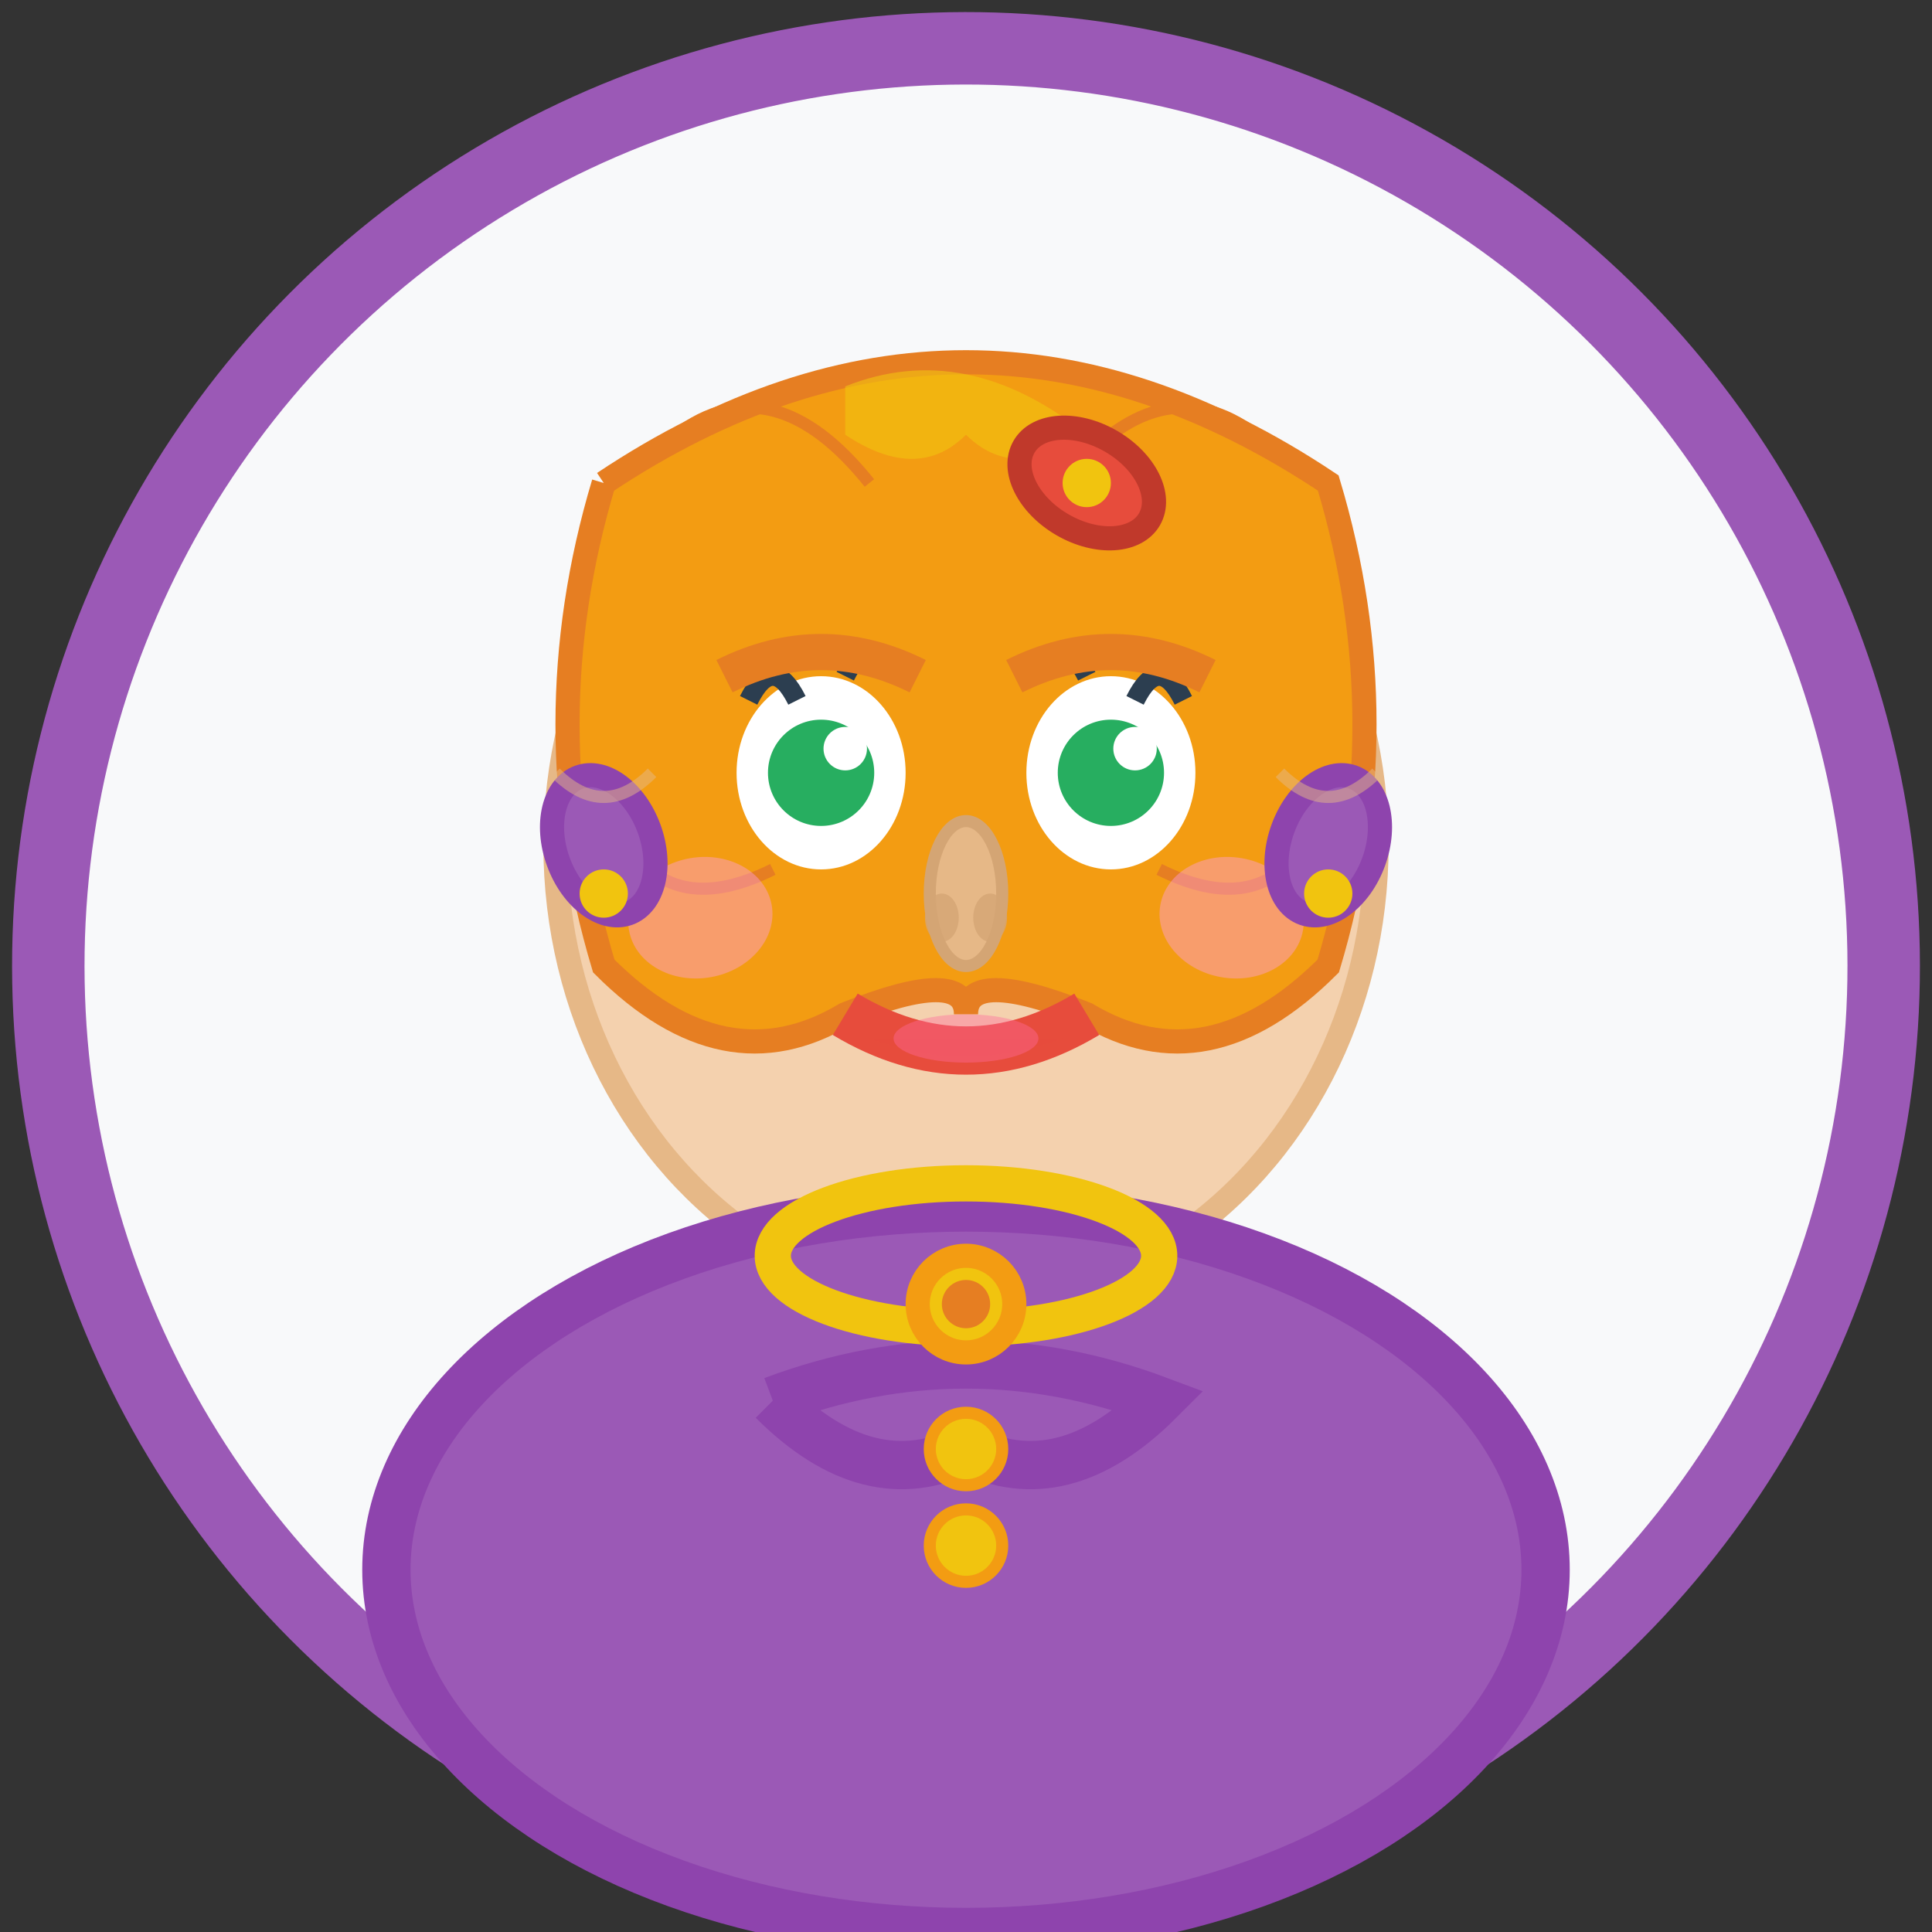 <svg xmlns="http://www.w3.org/2000/svg" viewBox="0 0 80 80" fill="none">
  <rect x="0" y="0" width="80" height="80" fill="#333333" stroke="none"/>
  <defs>
    <style>
      .avatar-bg { fill: #f8f9fa; }
      .skin-tone { fill: #f4d1ae; }
      .hair-color { fill: #f39c12; }
      .eye-color { fill: #27ae60; }
      .clothing { fill: #9b59b6; }
    </style>
  </defs>
  
  <!-- Background circle -->
  <circle cx="40" cy="40" r="38" class="avatar-bg" stroke="#9b59b6" stroke-width="3" transform="rotate(-1 40 40)"/>
  
  <!-- Face shape (female, rounded) -->
  <ellipse cx="40" cy="35" rx="17" ry="19" class="skin-tone" stroke="#e6b887" stroke-width="1"/>
  
  <!-- Hair (female, longer hairstyle) -->
  <path d="M25 20 Q40 10 55 20 Q58 30 55 40 Q50 45 45 42 Q40 40 40 42 Q40 40 35 42 Q30 45 25 40 Q22 30 25 20" 
        class="hair-color" stroke="#e67e22" stroke-width="1"/>
  <!-- Hair strands and curls -->
  <path d="M28 18 Q32 15 36 20" stroke="#e67e22" stroke-width="0.5" fill="none"/>
  <path d="M44 20 Q48 15 52 18" stroke="#e67e22" stroke-width="0.5" fill="none"/>
  <path d="M26 35 Q28 38 32 36" stroke="#e67e22" stroke-width="0.5" fill="none"/>
  <path d="M48 36 Q52 38 54 35" stroke="#e67e22" stroke-width="0.5" fill="none"/>
  <!-- Hair highlight -->
  <path d="M35 16 Q40 14 45 18 Q42 20 40 18 Q38 20 35 18" fill="#f1c40f" opacity="0.6"/>
  
  <!-- Eyes (female, slightly larger) -->
  <ellipse cx="34" cy="32" rx="3.5" ry="4" fill="white"/>
  <ellipse cx="46" cy="32" rx="3.5" ry="4" fill="white"/>
  <circle cx="34" cy="32" r="2.2" class="eye-color"/>
  <circle cx="46" cy="32" r="2.2" class="eye-color"/>
  <!-- Eye highlights -->
  <circle cx="35" cy="31" r="0.9" fill="white"/>
  <circle cx="47" cy="31" r="0.9" fill="white"/>
  
  <!-- Eyelashes -->
  <path d="M31 29 Q32 27 33 29" stroke="#2c3e50" stroke-width="0.8" fill="none"/>
  <path d="M35 28 Q36 26 37 28" stroke="#2c3e50" stroke-width="0.8" fill="none"/>
  <path d="M43 28 Q44 26 45 28" stroke="#2c3e50" stroke-width="0.8" fill="none"/>
  <path d="M47 29 Q48 27 49 29" stroke="#2c3e50" stroke-width="0.8" fill="none"/>
  
  <!-- Eyebrows (thinner, more feminine) -->
  <path d="M30 28 Q34 26 38 28" stroke="#e67e22" stroke-width="1.5" fill="none"/>
  <path d="M42 28 Q46 26 50 28" stroke="#e67e22" stroke-width="1.5" fill="none"/>
  
  <!-- Nose (delicate) -->
  <ellipse cx="40" cy="37" rx="1.5" ry="3" fill="#e6b887" stroke="#d4a574" stroke-width="0.5"/>
  <ellipse cx="39" cy="38" rx="0.7" ry="1" fill="#d4a574" opacity="0.8"/>
  <ellipse cx="41" cy="38" rx="0.7" ry="1" fill="#d4a574" opacity="0.8"/>
  
  <!-- Mouth (feminine smile with lipstick) -->
  <path d="M35 42 Q40 45 45 42" stroke="#e74c3c" stroke-width="2" fill="none"/>
  <path d="M36 43 Q40 44.5 44 43" fill="#e74c3c" opacity="0.6"/>
  <!-- Lip highlight -->
  <ellipse cx="40" cy="43" rx="3" ry="1" fill="#ff6b9d" opacity="0.4"/>
  
  <!-- Cheek blush -->
  <ellipse cx="29" cy="38" rx="3" ry="2.5" fill="#ff9ff3" opacity="0.4" transform="rotate(-10 29 38)"/>
  <ellipse cx="51" cy="38" rx="3" ry="2.5" fill="#ff9ff3" opacity="0.4" transform="rotate(10 51 38)"/>
  
  <!-- Neck -->
  <rect x="36" y="50" width="8" height="8" class="skin-tone" stroke="#e6b887" stroke-width="1"/>
  
  <!-- Clothing/blouse -->
  <ellipse cx="40" cy="65" rx="24" ry="15" class="clothing" stroke="#8e44ad" stroke-width="2"/>
  <!-- Blouse details -->
  <path d="M32 58 Q40 55 48 58 Q44 62 40 60 Q36 62 32 58" class="clothing" stroke="#8e44ad" stroke-width="2"/>
  <!-- Decorative buttons -->
  <circle cx="40" cy="60" r="1.5" fill="#f1c40f" stroke="#f39c12" stroke-width="0.5"/>
  <circle cx="40" cy="64" r="1.5" fill="#f1c40f" stroke="#f39c12" stroke-width="0.5"/>
  
  <!-- Necklace -->
  <ellipse cx="40" cy="52" rx="8" ry="3" fill="none" stroke="#f1c40f" stroke-width="1.5"/>
  <circle cx="40" cy="54" r="2" fill="#f1c40f" stroke="#f39c12" stroke-width="1"/>
  <circle cx="40" cy="54" r="1" fill="#e67e22"/>
  
  <!-- Earrings -->
  <ellipse cx="25" cy="35" rx="2" ry="3" fill="#9b59b6" stroke="#8e44ad" stroke-width="1" transform="rotate(-20 25 35)"/>
  <ellipse cx="55" cy="35" rx="2" ry="3" fill="#9b59b6" stroke="#8e44ad" stroke-width="1" transform="rotate(20 55 35)"/>
  <circle cx="25" cy="37" r="1" fill="#f1c40f"/>
  <circle cx="55" cy="37" r="1" fill="#f1c40f"/>
  
  <!-- Hair accessory -->
  <ellipse cx="45" cy="20" rx="3" ry="2" fill="#e74c3c" stroke="#c0392b" stroke-width="1" transform="rotate(30 45 20)"/>
  <circle cx="45" cy="20" r="1" fill="#f1c40f"/>
  
  <!-- Hand-drawn style imperfections -->
  <path d="M23 32 Q25 34 27 32" stroke="#e6b887" stroke-width="0.5" fill="none" opacity="0.5"/>
  <path d="M53 32 Q55 34 57 32" stroke="#e6b887" stroke-width="0.5" fill="none" opacity="0.5"/>
</svg>
